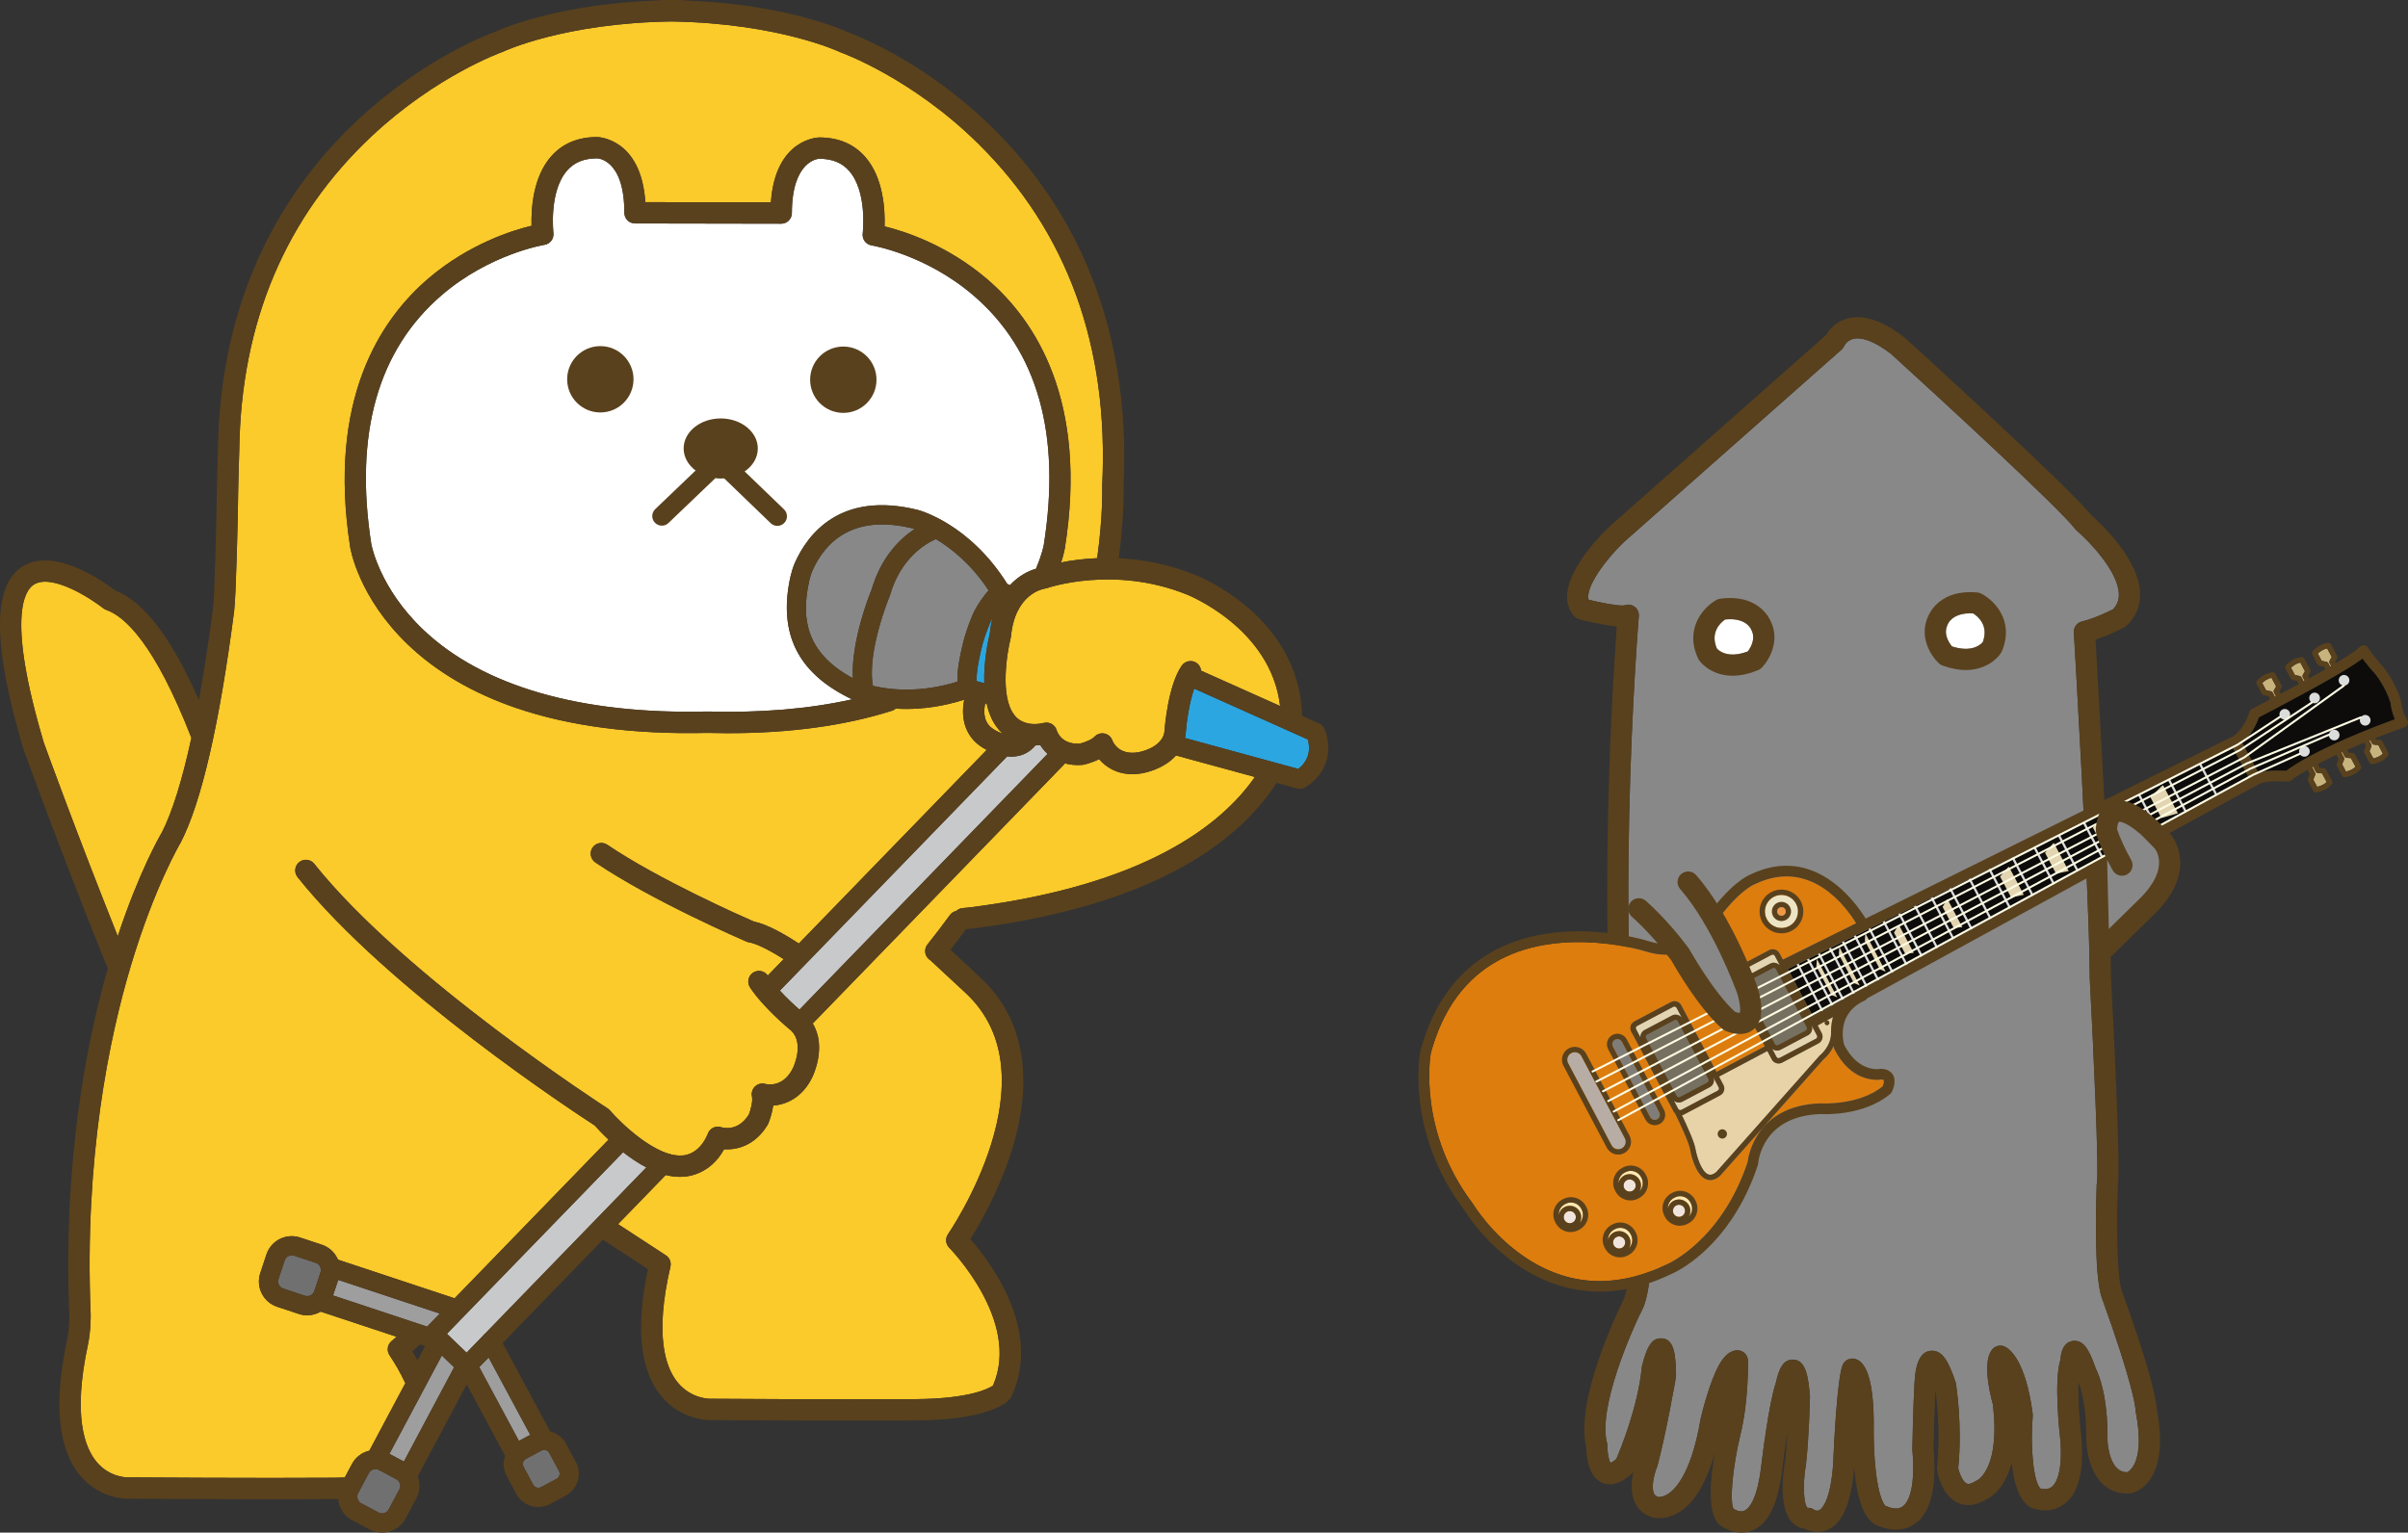 <svg xmlns="http://www.w3.org/2000/svg" id="_&#x30EC;&#x30A4;&#x30E4;&#x30FC;_3" data-name="&#x30EC;&#x30A4;&#x30E4;&#x30FC; 3" viewBox="0 0 346.791 220.777"><rect x="0" y="0" width="346.791" height="220.777" fill="#333333" stroke="none"/><defs><style>      .cls-1 {        fill: #c8b37d;      }      .cls-2 {        fill: #59411d;      }      .cls-3 {        fill: #fae9b6;      }      .cls-4 {        fill: #e3d5b1;      }      .cls-5 {        fill: #767060;      }      .cls-6 {        fill: #f29843;      }      .cls-7 {        fill: #fff;      }      .cls-8 {        fill: #0d0c0a;      }      .cls-9 {        fill: #ece4c3;      }      .cls-10 {        fill: #dd7d0e;      }      .cls-11 {        fill: #2ca6e0;      }      .cls-12 {        fill: #fffce4;      }      .cls-13 {        fill: #807c78;      }      .cls-14 {        fill: #dbdcdc;      }      .cls-15 {        fill: #e8d3a8;      }      .cls-16 {        fill: #888;      }      .cls-17 {        fill: #fbca2b;      }      .cls-18 {        fill: #c8c9ca;      }      .cls-19 {        fill: #9e9e9f;      }      .cls-20 {        fill: #f0e5de;      }      .cls-21 {        fill: #b7ada4;      }      .cls-22 {        fill: #717071;      }    </style></defs><g><path class="cls-16" d="M307.558,203.082c-.015.137.001.184.029.332,1.339,6.97-.779,8.441-1.22,8.666h-.002c-2.588.064-2.833-4.193-2.848-4.527.085-6.513-1.313-9.681-1.701-10.432-.907-2.603-1.678-4.005-3.09-3.97-.687.017-1.838.403-1.997,2.748-.957,3.09-.119,10.604.002,11.639.31,4.289-.51,5.886-1.028,6.457-.312.344-.679.51-1.155.522-.29.007-.546-.047-.695-.087-.973-.958-1.488-5.718-1.107-10.476.008-.107.005-.215-.009-.322-1.013-7.677-3.322-9.322-4.006-9.643-.652-.306-1.429-.115-1.864.458-1.275,1.679-.474,5.608.144,7.878,1.051,8.806-1.932,10.737-2.229,10.905-.11.035-.135.059-.245.129-.517.327-.85.401-1.038.406-.761.019-1.31-1.515-1.482-2.273.616-6.193-.29-11.925-.33-12.168-.013-.083-.034-.165-.061-.245-.972-2.878-1.844-4.537-3.427-4.498-1.524.037-2.336,1.582-2.482,4.704-.188,3.199-.302,9.154-.307,9.406-.001.053.001.106.005.159.455,5.297-.489,7.218-1.092,7.892-.335.374-.727.555-1.231.568-.6.015-1.115-.217-1.116-.217h0c-.13-.064-.267-.108-.409-.133-.13-.104-1.032-.982-1.488-5.664-.275-2.824-.229-5.511-.229-5.553.054-6.069-.828-9.424-2.623-9.972-.758-.232-1.568.157-1.863.893-.787,1.969-1.244,11.468-1.366,14.38-.393,5.168-1.641,6.563-2.247,6.578-.225.005-.453-.108-.494-.133-.279-.219-.568-.291-.923-.283-.007 0-.014 0-.018 0-.002,0-.004 0-.005 0-.52-.426-.74-3.25-.233-6.173.005-.028.009-.056.012-.084.445-3.776.569-9.523.574-9.765.001-.059-.001-.119-.007-.178-.234-2.437-.5-5.199-2.509-5.149-1.191.029-1.908,1.026-2.388,3.326-1.021,2.901-2.034,11.33-2.147,12.289-.465,3.826-1.539,6.223-2.804,6.254-.451.011-.917-.226-1.139-.368-.591-1.012-.161-5.869.94-10.519,1.252-4.977,1.129-10.605,1.124-10.841-.011-.442-.213-.858-.554-1.139-.341-.282-.788-.401-1.224-.328-1.466.246-2.563,1.825-3.786,5.449-.73,2.164-1.218,4.253-1.238,4.341-.007.031-.013.062-.019.093-1.373,8.22-4.071,11.192-5.963,11.239-.067.002-.116-.002-.144-.004-.376-.12-.512-.31-.596-.482-.472-.973.084-2.991.426-3.814.027-.064.05-.13.068-.197,1.226-4.578,2.596-12.406,2.654-12.737.017-.099.025-.2.022-.3-.065-2.645-.132-5.38-2.224-5.328-1.031.025-1.881.713-2.677,3.985-.017.071-.029.143-.036.216-.534,5.615-3.071,11.796-3.67,13.195-.428.362-.701.5-.839.552-.244-.389-.455-1.513-.444-2.445.002-.14-.015-.28-.051-.416-1.322-4.969,3.341-15.828,5.248-19.593.033-.066.062-.134.085-.204,2.079-6.186.495-18.075.427-18.578-.002-.015-.004-.03-.007-.045-5.225-31.329-1.215-80.212-1.174-80.703.047-.557-.214-1.094-.681-1.401-.426-.281-.961-.329-1.427-.134-.03.003-.079.008-.154.009-1.139.028-3.581-.496-4.957-.828-.55-1.767,2.469-5.841,5.108-8.347l31.317-27.699c.173-.153.298-.317.387-.531.05-.107.525-1.049,1.818-1.081.88-.022,2.441.347,4.892,2.218,6.686,6.077,24.345,22.326,26.532,25.234.067.089.145.172.23.244,1.66,1.417,5.986,5.824,6.07,9.149.022.864-.248,1.564-.847,2.189-.622.315-2.653,1.305-4.48,1.758-.714.177-1.2.838-1.156,1.571.023.381,2.266,38.187,2.288,49.75,0,.026.001.053.002.078.561,10.493,1.337,27.77,1.035,29.444-.02.09-.032.182-.036.274-.052,1.315-.469,12.946.741,16.302,4.507,12.492,4.831,15.746,4.854,16.126Z"></path><path class="cls-16" d="M304.263,125.371c.409.737,1.337,1.002,2.074.594.737-.409,1.002-1.338.594-2.074-.949-1.71-1.634-3.203-2.039-4.443.019-.415.143-.958.273-1.069.008-.002.805-.169,3.085,1.765.153.147.947.909,2.053,2.072.025.026,2.352,2.678-1.997,7.086l-4.45,4.364c-.098-2.939-.235-6.297-.394-9.808.246.488.513.993.802,1.513Z"></path><g><path class="cls-7" d="M285.555,92.488c-.18.22-.881.943-2.329.978-.633.015-1.339-.1-2.1-.343-.414-.491-1.286-1.752-.666-3.072.033-.071.041-.081.061-.147.094-.223.737-1.495,3.071-1.552.183-.004.375-.001.571.009.708.446,2.28,1.747,1.392,4.127Z"></path><path class="cls-7" d="M251.71,93.845c-.748.28-1.446.43-2.078.445h-0c-1.445.035-2.186-.657-2.375-.865-1.005-2.339.512-3.716,1.188-4.188.196-.02.388-.033.572-.037,2.334-.057,3.038,1.182,3.143,1.4.023.066.031.075.068.144.681,1.282-.128,2.589-.517,3.101Z"></path></g><g><path class="cls-2" d="M285.304,85.501c-.17-.085-.354-.138-.543-.156-.427-.04-.845-.055-1.245-.045-4.217.103-5.583,2.869-5.839,3.495-1.334,2.9.337,5.606,1.541,6.752.153.146.335.258.534.33,1.249.451,2.443.666,3.548.639,2.724-.067,4.372-1.614,4.915-2.518.041-.067.076-.137.105-.21,1.817-4.445-1.18-7.365-3.018-8.288ZM285.555,92.488c-.18.22-.881.943-2.329.978-.633.015-1.339-.1-2.1-.343-.414-.491-1.286-1.752-.666-3.072.033-.071.041-.081.061-.147.094-.223.737-1.495,3.071-1.552.183-.004.375-.001.571.009.708.446,2.28,1.747,1.392,4.127Z"></path><path class="cls-2" d="M248.94,86.149c-.399.01-.817.046-1.241.106-.188.027-.369.089-.535.182-1.79,1.012-4.64,4.075-2.607,8.426.033.071.072.14.115.205.588.876,2.309,2.34,5.034,2.273h0c1.105-.027,2.287-.3,3.513-.812.195-.082.371-.203.517-.356,1.145-1.204,2.681-3.989,1.207-6.819-.286-.612-1.786-3.308-6.003-3.204ZM251.71,93.845c-.748.28-1.446.43-2.078.445h-0c-1.445.035-2.186-.657-2.375-.865-1.005-2.339.512-3.716,1.188-4.188.196-.02.388-.033.572-.037,2.334-.057,3.038,1.182,3.143,1.4.023.066.031.075.068.144.681,1.282-.128,2.589-.517,3.101Z"></path><path class="cls-2" d="M304.168,137.633l6.291-6.17c6.38-6.466,2.138-11.259,2.074-11.328-1.31-1.379-2.18-2.202-2.217-2.236-.019-.018-.038-.035-.058-.052-.987-.84-3.99-3.399-6.423-2.215-.288.14-.531.317-.742.516-.519-10.437-1.103-20.582-1.304-24.006,2.118-.698,4.045-1.715,4.141-1.766.121-.064.233-.145.333-.239,1.317-1.246,1.989-2.846,1.942-4.629-.131-5.048-5.894-10.305-7.019-11.284-3.246-4.093-25.885-24.679-26.858-25.563-.031-.028-.064-.055-.097-.081-2.558-1.964-4.871-2.935-6.875-2.886-2.374.058-3.787,1.51-4.375,2.574l-31.113,27.519c-.013.011-.025.023-.037.034-1.478,1.397-8.673,8.583-5.209,12.865.205.254.487.435.803.517.38.099,3.322.85,5.422,1.037-.663,9.052-3.385,51.367,1.334,79.696.073.555,1.499,11.638-.265,17.074-.706,1.412-7.123,14.522-5.475,21.449.009.854.152,3.283,1.423,4.542.561.555,1.266.839,2.042.82.993-.025,2.028-.546,3.167-1.593.06-.055.115-.114.165-.178-.293,1.299-.454,3.029.226,4.438.507,1.052,1.399,1.783,2.609,2.123.122.032.458.103.955.091,2.138-.052,5.747-1.458,7.966-9.49-.73,3.974-1.145,8.733.582,10.377.032.03.064.059.098.086.146.117,1.478,1.143,3.213,1.1,3.11-.077,5.047-3.083,5.758-8.942.141-1.199.425-3.395.767-5.603-.083,1.473-.195,3.029-.346,4.319-.265,1.536-.934,6.477.922,8.631.518.601,1.182.96,1.94,1.051.418.21,1.089.458,1.9.438,2.964-.073,4.713-3.176,5.201-9.223.02.213.042.428.066.643.341,3.1,1.102,7.236,3.761,7.838.398.162,1.272.456,2.313.43,1.346-.033,2.532-.58,3.43-1.582,1.669-1.865,2.28-5.171,1.865-10.107.013-.67.111-5.443.263-8.502.183,1.337.761,6.219.231,11.239-.015.137-.01.276.013.413.317,1.891,1.644,5.07,4.603,4.998.803-.02,1.642-.294,2.495-.816.671-.316,2.667-1.543,3.653-5.287.278,2.693.977,5.304,2.552,6.351.078.052.161.097.248.133.157.067.997.399,2.1.372,1.312-.032,2.467-.559,3.341-1.523,1.526-1.683,2.117-4.55,1.808-8.762-.001-.023-.004-.046-.006-.068-.263-2.223-.518-5.682-.422-8.126.417,1.114,1.186,3.815,1.121,8.46-0.0.019-0.0.039 0.0.059.002.073.051,1.812.704,3.555.981,2.619,2.853,4.028,5.27,3.969.118-.003.238-.009.36-.019.064-.005.128-.015.191-.028.583-.124,5.613-1.515,3.616-12.123-.05-.993-.605-4.769-5.032-17.039-.755-2.094-.749-10.312-.566-15.064.404-3.013-.652-23.608-.995-30.044-.002-.87-.016-1.888-.041-3.021.068-.048.135-.098.196-.159ZM304.263,125.371c.409.737,1.337,1.002,2.074.594.737-.409,1.002-1.338.594-2.074-.949-1.71-1.634-3.203-2.039-4.443.019-.415.143-.958.273-1.069.008-.002.805-.169,3.085,1.765.153.147.947.909,2.053,2.072.025.026,2.352,2.678-1.997,7.086l-4.45,4.364c-.098-2.939-.235-6.297-.394-9.808.246.488.513.993.802,1.513ZM307.558,203.082c-.015.137.001.184.029.332,1.339,6.97-.779,8.441-1.22,8.666h-.002c-2.588.064-2.833-4.193-2.848-4.527.085-6.513-1.313-9.681-1.701-10.432-.907-2.603-1.678-4.005-3.09-3.97-.687.017-1.838.403-1.997,2.748-.957,3.09-.119,10.604.002,11.639.31,4.289-.51,5.886-1.028,6.457-.312.344-.679.51-1.155.522-.29.007-.546-.047-.695-.087-.973-.958-1.488-5.718-1.107-10.476.008-.107.005-.215-.009-.322-1.013-7.677-3.322-9.322-4.006-9.643-.652-.306-1.429-.115-1.864.458-1.275,1.679-.474,5.608.144,7.878,1.051,8.806-1.932,10.737-2.229,10.905-.11.035-.135.059-.245.129-.517.327-.85.401-1.038.406-.761.019-1.31-1.515-1.482-2.273.616-6.193-.29-11.925-.33-12.168-.013-.083-.034-.165-.061-.245-.972-2.878-1.844-4.537-3.427-4.498-1.524.037-2.336,1.582-2.482,4.704-.188,3.199-.302,9.154-.307,9.406-.001.053.001.106.005.159.455,5.297-.489,7.218-1.092,7.892-.335.374-.727.555-1.231.568-.6.015-1.115-.217-1.116-.217h0c-.13-.064-.267-.108-.409-.133-.13-.104-1.032-.982-1.488-5.664-.275-2.824-.229-5.511-.229-5.553.054-6.069-.828-9.424-2.623-9.972-.758-.232-1.568.157-1.863.893-.787,1.969-1.244,11.468-1.366,14.38-.393,5.168-1.641,6.563-2.247,6.578-.225.005-.453-.108-.494-.133-.279-.219-.568-.291-.923-.283-.007 0-.014 0-.018 0-.002,0-.004 0-.005 0-.52-.426-.74-3.25-.233-6.173.005-.028.009-.056.012-.084.445-3.776.569-9.523.574-9.765.001-.059-.001-.119-.007-.178-.234-2.437-.5-5.199-2.509-5.149-1.191.029-1.908,1.026-2.388,3.326-1.021,2.901-2.034,11.33-2.147,12.289-.465,3.826-1.539,6.223-2.804,6.254-.451.011-.917-.226-1.139-.368-.591-1.012-.161-5.869.94-10.519,1.252-4.977,1.129-10.605,1.124-10.841-.011-.442-.213-.858-.554-1.139-.341-.282-.788-.401-1.224-.328-1.466.246-2.563,1.825-3.786,5.449-.73,2.164-1.218,4.253-1.238,4.341-.007.031-.013.062-.019.093-1.373,8.22-4.071,11.192-5.963,11.239-.067.002-.116-.002-.144-.004-.376-.12-.512-.31-.596-.482-.472-.973.084-2.991.426-3.814.027-.064.05-.13.068-.197,1.226-4.578,2.596-12.406,2.654-12.737.017-.099.025-.2.022-.3-.065-2.645-.132-5.38-2.224-5.328-1.031.025-1.881.713-2.677,3.985-.017.071-.029.143-.036.216-.534,5.615-3.071,11.796-3.67,13.195-.428.362-.701.5-.839.552-.244-.389-.455-1.513-.444-2.445.002-.14-.015-.28-.051-.416-1.322-4.969,3.341-15.828,5.248-19.593.033-.066.062-.134.085-.204,2.079-6.186.495-18.075.427-18.578-.002-.015-.004-.03-.007-.045-5.225-31.329-1.215-80.212-1.174-80.703.047-.557-.214-1.094-.681-1.401-.426-.281-.961-.329-1.427-.134-.03.003-.079.008-.154.009-1.139.028-3.581-.496-4.957-.828-.55-1.767,2.469-5.841,5.108-8.347l31.317-27.699c.173-.153.298-.317.387-.531.05-.107.525-1.049,1.818-1.081.88-.022,2.441.347,4.892,2.218,6.686,6.077,24.345,22.326,26.532,25.234.067.089.145.172.23.244,1.66,1.417,5.986,5.824,6.07,9.149.022.864-.248,1.564-.847,2.189-.622.315-2.653,1.305-4.48,1.758-.714.177-1.2.838-1.156,1.571.023.381,2.266,38.187,2.288,49.75,0,.026.001.053.002.078.561,10.493,1.337,27.77,1.035,29.444-.02.09-.032.182-.036.274-.052,1.315-.469,12.946.741,16.302,4.507,12.492,4.831,15.746,4.854,16.126Z"></path></g><g><path class="cls-8" d="M344.283,101.239c.032.319.165,1.344.632,2.378-2.069.749-7.488,2.789-11.849,5.095-1.541.815-2.828,1.598-3.83,2.331-.764-.044-2.714-.107-3.993.281l-1.666-3.091-.668-1.24c.665-.557,1.709-1.683,2.409-3.661.443-.23,1.388-.721,2.591-1.358,6.511-3.443,10.646-5.828,12.333-7.111.414.561,1.057,1.385,1.832,2.213.137.169,1.475,1.858,2.209,4.162Z"></path><polygon class="cls-8" points="261.057 146.363 257.476 139.593 321.593 107.782 323.869 112.006 261.057 146.363"></polygon><g><polyline class="cls-4" points="311.528 113.126 313.658 117.153 311.274 117.835 309.682 114.825 311.378 113.205"></polyline><polyline class="cls-4" points="303.25 117.504 305.378 121.531 302.994 122.214 301.402 119.203 303.099 117.584"></polyline><polyline class="cls-4" points="295.798 121.444 297.926 125.471 296.107 125.856 294.515 122.845 295.687 121.503"></polyline><polyline class="cls-4" points="289.324 124.868 291.454 128.895 289.634 129.279 288.041 126.268 289.213 124.926"></polyline><polyline class="cls-4" points="280.48 129.544 282.609 133.571 281.355 133.657 279.762 130.646 280.409 129.582"></polyline><polyline class="cls-4" points="273.48 133.246 275.609 137.273 274.354 137.358 272.762 134.348 273.408 133.284"></polyline><polyline class="cls-4" points="268.669 134.489 271.575 139.983 270.741 139.636 268.569 135.528 268.634 134.508"></polyline><polyline class="cls-4" points="264.926 136.469 267.832 141.963 266.998 141.615 264.825 137.507 264.89 136.488"></polyline><polyline class="cls-4" points="261.69 138.18 264.595 143.674 263.761 143.327 261.589 139.219 261.654 138.199"></polyline></g><g><path class="cls-14" d="M338.259,97.64c.198.375.054.84-.32,1.038-.375.198-.84.055-1.038-.32-.198-.375-.054-.84.32-1.038.375-.198.84-.055,1.038.32Z"></path><path class="cls-14" d="M334.019,100.19c.197.375.054.84-.32,1.038-.375.198-.84.055-1.038-.32-.197-.375-.054-.84.32-1.038.375-.198.84-.055,1.038.32Z"></path><path class="cls-14" d="M336.841,105.527c.199.375.055.84-.32,1.038-.375.199-.84.055-1.038-.32-.198-.375-.054-.84.32-1.038.375-.198.84-.055,1.038.32Z"></path><path class="cls-14" d="M329.728,102.543c.199.375.055.84-.32,1.038-.375.198-.84.055-1.038-.32-.198-.375-.056-.84.32-1.038.375-.199.84-.055,1.038.32Z"></path><path class="cls-14" d="M332.551,107.88c.198.375.055.84-.32,1.038-.374.198-.84.055-1.038-.32-.199-.375-.055-.84.32-1.038.375-.198.84-.055,1.038.32Z"></path><path class="cls-14" d="M341.305,103.401c.199.375.055.84-.32,1.038-.375.198-.84.055-1.038-.32-.199-.375-.055-.84.32-1.038.375-.199.841-.055,1.038.32Z"></path></g><path class="cls-10" d="M270.961,155.499c.208.021.311.073.33.106.074.132-.005.55-.161.899-3.446,2.777-8.798,2.449-8.852,2.445-.025-.001-.051-.002-.076-.002-9.213.274-10.398,7.482-10.518,8.473-3.796,11.343-11.5,14.651-11.575,14.683-.015.006-.03.013-.045.019-7.313,3.56-14.216,3.202-20.516-1.062-4.758-3.22-7.38-7.577-7.407-7.62-.014-.025-.03-.048-.048-.071-7.828-10.351-6.141-21.047-6.042-21.621,1.688-6.27,4.961-10.771,9.729-13.379.076-.042.152-.083.229-.123,9.191-4.86,20.882-1.231,21.003-1.192,6.541,2.057,9.559-3.262,9.92-3.954,3.426-4.836,5.727-5.707,5.741-5.713.031-.01.061-.022.09-.036,8.027-3.853,13.208,3.436,14.551,5.65l-10.555,5.237-.478-.905c-.285-.54-.957-.747-1.497-.461l-5.231,2.766c-.539.285-.746.957-.461,1.496l5.075,9.597-6.962,3.682-5.075-9.597c-.286-.54-.956-.747-1.497-.461l-5.23,2.766c-.54.286-.747.957-.461,1.497l6.07,11.478c.059.111.137.204.223.286.601,1.206,2.082,4.345,2.202,5.358.068.364.704,3.572,2.333,4.164.449.163.916.119,1.39-.133.169-.09.339-.205.51-.346l.023-.018,14.906-16.791c.173-.139.961-.82,1.457-1.916.029.114.058.224.09.327.012.041.028.081.047.118,2.397,4.746,6.04,4.465,6.768,4.356Z"></path><path class="cls-15" d="M263.276,147.647c.166-.088.229-.294.142-.46-.071-.135-.219-.197-.361-.171l.932-.51c-.318,1.087-.293,2.149-.29,2.22.063,1.996-1.58,3.292-1.596,3.304l-.029.023-14.914,16.798c-.424.344-.793.452-1.128.331-1.035-.376-1.68-2.714-1.837-3.559-.123-1.031-1.364-3.704-1.973-4.969.097-.021.194-.05.286-.099l5.231-2.766c.54-.285.746-.957.461-1.496l-.636-1.204,6.962-3.682.636,1.204c.285.54.957.747,1.496.462l5.231-2.766c.54-.285.748-.956.461-1.496l-.577-1.092,1.093-.598c-.093.103-.119.256-.05.385.088.166.294.23.46.141Z"></path><g><path class="cls-1" d="M335.057,95.344l-.698-.154-.552-1.043c.254-.238.755-.639,1.344-.738l.656,1.242-.296.511c-.067.115-.069.256-.007.373l.212.399c-.049.029-.099.057-.149.086l-.254-.482c-.053-.1-.147-.171-.257-.195Z"></path><path class="cls-1" d="M331.197,97.385l-.699-.154-.552-1.043c.254-.238.755-.639,1.344-.738l.657,1.243-.297.511c-.067.115-.069.256-.006.372l.268.503c-.05.028-.101.056-.151.083l-.309-.583c-.052-.099-.146-.171-.256-.195Z"></path><path class="cls-1" d="M325.795,98.385c.253-.238.754-.639,1.344-.738l.656,1.242-.297.511c-.067.115-.069.256-.007.372l.286.537c-.05.027-.102.054-.152.081l-.325-.615c-.052-.099-.147-.171-.256-.195l-.699-.154-.551-1.043Z"></path><path class="cls-1" d="M341.919,107.28l.589.043.656,1.242c-.411.431-1.025.62-1.365.696l-.552-1.043.267-.664c.041-.105.035-.223-.017-.322l-.292-.55c.054-.022.108-.043.161-.065l.241.459c.061.117.179.195.312.204Z"></path><path class="cls-1" d="M337.979,109.171l.59.042.656,1.242c-.412.431-1.026.62-1.365.695l-.552-1.043.267-.664c.041-.104.035-.222-.017-.322l-.378-.715c.052-.024.105-.048.157-.072l.331.631c.062.117.179.195.312.204Z"></path><path class="cls-1" d="M335.072,112.651c-.412.431-1.026.62-1.366.696l-.552-1.043.267-.664c.041-.104.036-.222-.017-.322l-.43-.813c.051-.028.1-.056.152-.084l.389.741c.062.117.179.195.312.204l.589.043.657,1.242Z"></path></g><g><path class="cls-4" d="M240.792,146.293l-3.951,2.089c-.407.215-.624.65-.584,1.082l-.638-1.206c-.088-.166-.024-.373.142-.461l5.23-2.766c.167-.088.373-.024.461.142l.836,1.58c-.286-.54-.957-.747-1.497-.461Z"></path><path class="cls-4" d="M256.258,138.929c-.002.033-.003.066-0.0.099-.334-.349-.868-.454-1.315-.217l-3.951,2.089c-.407.215-.625.65-.584,1.082l-.638-1.206c-.088-.166-.025-.373.142-.461l5.23-2.767c.167-.087.374-.024.461.142l.655,1.238Z"></path><path class="cls-4" d="M255.222,151.085c.335.277.817.341,1.223.126l3.951-2.09c.505-.268.713-.873.504-1.392.006.004.013.009.019.013l.754,1.427c.088.166.024.373-.142.461l-5.231,2.766c-.166.088-.372.024-.461-.142l-.618-1.168Z"></path><path class="cls-4" d="M241.071,158.568c.335.276.817.342,1.223.126l3.951-2.089c.54-.285.747-.957.462-1.497l.816,1.543c.088.166.024.373-.142.461l-5.231,2.766c-.166.088-.373.024-.461-.142l-.618-1.168Z"></path></g><g><rect class="cls-5" x="253.118" y="139.944" width="5.151" height="10.133" rx=".341" ry=".341" transform="translate(-38.13 136.366) rotate(-27.873)"></rect><rect class="cls-5" x="238.968" y="147.428" width="5.151" height="10.132" rx=".341" ry=".341" transform="translate(-43.268 130.589) rotate(-27.867)"></rect></g><g><path class="cls-3" d="M236.392,169.665c.346.655.209,1.44-.285,1.942.276-.474.311-1.074.036-1.593-.422-.799-1.416-1.105-2.215-.683-.443.234-.734.644-.834,1.099-.014-.61.307-1.206.882-1.51l.113-.06c.81-.428,1.816-.117,2.244.692l.06.113Z"></path><path class="cls-3" d="M243.498,173.312c.347.655.208,1.44-.285,1.942.276-.474.311-1.074.036-1.593-.423-.799-1.416-1.105-2.215-.683-.443.235-.735.645-.834,1.1-.015-.61.307-1.206.882-1.51l.112-.06c.81-.428,1.816-.117,2.245.692l.06.113Z"></path><path class="cls-3" d="M227.774,174.223c.347.655.209,1.44-.285,1.942.276-.473.311-1.074.037-1.593-.423-.799-1.417-1.105-2.216-.683-.443.234-.734.645-.833,1.1-.014-.61.307-1.207.882-1.511l.113-.06c.809-.428,1.816-.118,2.245.692l.059.113Z"></path><path class="cls-3" d="M234.88,177.87c.347.655.209,1.44-.285,1.941.276-.474.311-1.074.036-1.593-.423-.799-1.416-1.105-2.215-.682-.443.234-.734.645-.834,1.1-.014-.61.306-1.207.882-1.51l.112-.06c.81-.428,1.817-.118,2.244.692l.06.113Z"></path></g><g><path class="cls-20" d="M226.484,176.109c-.426.225-.955.062-1.179-.364-.225-.426-.062-.955.363-1.18.426-.226.955-.062,1.18.363.224.426.061.955-.364,1.18Z"></path><path class="cls-20" d="M235.103,171.552c-.426.225-.956.062-1.18-.363-.225-.426-.062-.954.364-1.18.425-.225.954-.062,1.179.363.225.426.062.955-.363,1.18Z"></path><path class="cls-20" d="M242.208,175.199c-.425.225-.954.062-1.18-.364-.224-.425-.061-.954.364-1.179.425-.225.954-.062,1.179.364.224.425.062.954-.364,1.179Z"></path><path class="cls-20" d="M233.59,179.756c-.426.225-.954.062-1.18-.363-.224-.426-.061-.955.364-1.179.426-.225.954-.062,1.179.363.225.426.062.955-.363,1.18Z"></path></g><path class="cls-21" d="M225.838,153.166c-.281-.529-.077-1.187.452-1.467.529-.28,1.187-.077,1.467.452l6.249,11.817c.28.529.077,1.187-.452,1.467-.53.28-1.188.077-1.468-.452l-6.248-11.817Z"></path><path class="cls-13" d="M238.968,160.237c.192.363.053.815-.31,1.007-.364.192-.815.053-1.007-.311l-5.373-10.161c-.192-.364-.053-.815.31-1.007s.816-.052,1.007.311l5.373,10.162Z"></path><path class="cls-9" d="M255.444,129.193c1.163-.615,2.608-.169,3.222.993.615,1.162.169,2.607-.993,3.222-1.162.615-2.607.169-3.222-.993-.615-1.162-.169-2.607.993-3.222Z"></path><path class="cls-6" d="M256.27,130.755c.301-.159.675-.044.835.257.159.301.044.675-.258.834-.301.159-.675.044-.834-.257-.159-.301-.044-.675.257-.834Z"></path><g><path class="cls-14" d="M319.575,115.391c-.06,0-.116-.032-.144-.088l-3.059-5.783c-.042-.08-.014-.179.067-.221.081-.044.182-.011.221.068l3.059,5.783c.042.08.014.179-.067.221-.025.013-.053.019-.077.019Z"></path><path class="cls-14" d="M315.135,117.74c-.06,0-.116-.032-.144-.088l-3.059-5.784c-.042-.08-.014-.179.067-.221.081-.046.182-.011.221.068l3.059,5.784c.042.08.014.179-.067.221-.025.013-.053.019-.077.019Z"></path><path class="cls-14" d="M310.881,119.989c-.06,0-.116-.032-.144-.088l-3.059-5.784c-.042-.08-.014-.179.067-.221.084-.045.182-.011.221.068l3.059,5.784c.042.08.014.179-.067.221-.025.013-.053.019-.077.019Z"></path><path class="cls-14" d="M306.893,122.099c-.06,0-.116-.032-.144-.088l-3.059-5.784c-.042-.08-.014-.179.067-.221.081-.046.182-.011.221.068l3.059,5.784c.042.08.014.179-.067.221-.025.013-.053.019-.077.019Z"></path><path class="cls-14" d="M303.139,124.381c-.06,0-.116-.032-.144-.088l-3.406-6.445c-.042-.08-.014-.179.067-.221.084-.045.182-.011.221.068l3.406,6.445c.042.08.014.179-.067.221-.025.013-.053.019-.077.019Z"></path><path class="cls-14" d="M299.59,126.323c-.06,0-.116-.032-.144-.088l-3.483-6.588c-.042-.08-.014-.179.067-.221.084-.045.182-.011.221.068l3.483,6.588c.042.08.014.179-.067.221-.025.013-.053.019-.077.019Z"></path><path class="cls-14" d="M296.131,128.154c-.06,0-.116-.032-.144-.088l-3.532-6.678c-.042-.08-.014-.179.067-.221.084-.046.182-.011.221.068l3.532,6.678c.042.08.014.179-.067.221-.025.013-.053.019-.077.019Z"></path><path class="cls-14" d="M293.114,129.866c-.06,0-.116-.032-.144-.088l-3.623-6.848c-.042-.08-.014-.179.067-.221.084-.045.179-.011.221.068l3.623,6.848c.042.08.014.179-.067.221-.025.013-.053.019-.077.019Z"></path><path class="cls-14" d="M289.812,131.611c-.06,0-.116-.032-.144-.088l-3.666-6.935c-.042-.08-.014-.179.067-.221.081-.045.182-.011.221.068l3.666,6.935c.042.08.014.179-.067.221-.025.013-.053.019-.077.019Z"></path><path class="cls-14" d="M286.995,133.102c-.06,0-.116-.032-.144-.088l-3.669-6.934c-.042-.08-.014-.179.067-.221.084-.046.179-.011.221.068l3.669,6.934c.042.08.014.179-.067.221-.025.013-.053.019-.077.019Z"></path><path class="cls-14" d="M284.311,134.681c-.06,0-.116-.032-.144-.088l-3.809-7.203c-.042-.08-.014-.179.067-.221.088-.044.179-.011.221.068l3.809,7.203c.042.08.014.179-.067.221-.025.013-.053.019-.077.019Z"></path><path class="cls-14" d="M281.696,136.111c-.06,0-.116-.032-.144-.088l-3.865-7.308c-.042-.08-.014-.179.067-.221.084-.044.182-.011.221.068l3.865,7.308c.042.08.014.179-.067.221-.025.013-.053.019-.077.019Z"></path><path class="cls-14" d="M279.341,137.398c-.06,0-.116-.032-.144-.088l-3.914-7.404c-.042-.08-.014-.179.067-.221.084-.046.182-.011.221.068l3.914,7.404c.042.08.014.179-.067.221-.025.013-.053.019-.077.019Z"></path><path class="cls-14" d="M277.106,138.539c-.06,0-.116-.032-.144-.088l-3.928-7.428c-.042-.08-.014-.179.067-.221.081-.046.182-.011.221.068l3.928,7.428c.042.08.014.179-.067.221-.025.013-.053.019-.077.019Z"></path><path class="cls-14" d="M274.884,139.713c-.06,0-.116-.032-.144-.088l-3.956-7.485c-.042-.08-.014-.179.067-.221.084-.045.179-.011.221.068l3.956,7.485c.042.08.014.179-.067.221-.025.013-.053.019-.077.019Z"></path><path class="cls-14" d="M272.872,140.821c-.06,0-.116-.032-.144-.088l-4.005-7.571c-.042-.08-.014-.179.067-.221.084-.046.182-.011.221.068l4.005,7.571c.042.08.014.179-.067.221-.025.013-.053.019-.077.019Z"></path><path class="cls-14" d="M270.864,142.035c-.06,0-.116-.032-.144-.088l-4.097-7.745c-.042-.08-.014-.179.067-.221.081-.044.182-.011.221.068l4.097,7.745c.042.08.014.179-.067.221-.025.013-.053.019-.077.019Z"></path><path class="cls-14" d="M269.172,142.93c-.06,0-.116-.032-.144-.088l-4.118-7.788c-.042-.08-.014-.179.067-.221.084-.046.182-.011.221.068l4.118,7.788c.042.08.014.179-.067.221-.025.013-.053.019-.077.019Z"></path><path class="cls-14" d="M267.353,143.956c-.06,0-.116-.032-.144-.088l-4.17-7.887c-.042-.08-.014-.179.067-.221.084-.045.182-.011.221.068l4.17,7.887c.042.08.014.179-.067.221-.025.013-.053.019-.077.019Z"></path><path class="cls-14" d="M265.748,144.741c-.06,0-.116-.032-.144-.088l-4.167-7.877c-.042-.08-.014-.179.067-.221.084-.044.182-.011.221.068l4.167,7.877c.042.08.014.179-.067.221-.025.013-.053.019-.077.019Z"></path><path class="cls-14" d="M264.231,145.608c-.06,0-.116-.032-.144-.088l-4.254-8.043c-.042-.08-.014-.179.067-.221.084-.044.182-.011.221.068l4.254,8.043c.042.08.014.179-.067.221-.025.013-.053.019-.077.019Z"></path><path class="cls-14" d="M262.734,146.334c-.06,0-.116-.032-.144-.088l-4.205-7.955c-.042-.08-.014-.179.067-.221.084-.045.182-.011.221.068l4.205,7.955c.042.08.014.179-.067.221-.025.013-.053.019-.077.019Z"></path></g><g><path class="cls-2" d="M343.238,96.079c-.009-.011-.018-.021-.028-.032-1.264-1.35-2.186-2.729-2.195-2.743-.135-.202-.356-.329-.599-.341-.243-.012-.477.091-.631.278-.145.176-.768.734-3.407,2.304l-.097-.181.297-.51c.066-.114.069-.255.007-.371l-.876-1.656c-.068-.129-.202-.207-.347-.204-1.3.029-2.275,1.161-2.316,1.21-.102.119-.119.288-.046.427l.765,1.447c.052.1.146.171.256.195l.699.154.185.35c-.677.388-1.446.822-2.321,1.306l-.163-.305.296-.51c.065-.114.069-.255.007-.372l-.876-1.656c-.067-.129-.202-.207-.347-.204-1.3.029-2.275,1.162-2.316,1.21-.101.119-.119.289-.046.427l.765,1.447c.054.099.147.171.257.195l.698.154.231.435c-.803.437-1.679.909-2.635,1.419l-.186-.349.296-.511c.067-.114.069-.255.007-.371l-.876-1.656c-.067-.128-.202-.207-.347-.204-1.3.029-2.275,1.161-2.316,1.21-.102.12-.12.289-.047.427l.765,1.447c.053.1.147.171.256.195l.699.154.242.457c-1.541.813-2.598,1.358-2.609,1.364-.178.089-.316.254-.378.447-.843,2.622-2.322,3.483-2.401,3.526l-52.876,26.235c-1.423-2.321-7.383-10.744-16.553-6.367-.427.166-2.955,1.313-6.483,6.306-.024.036-.048.076-.067.115-.098.205-2.451,4.996-8.107,3.218-.506-.162-12.412-3.867-22.177,1.296-.081.043-.164.087-.244.132-5.162,2.82-8.692,7.651-10.491,14.363-.005.018-.009.036-.013.055-.09.473-2.109,11.682,6.296,22.824.293.482,2.96,4.748,7.796,8.037,4.671,3.177,12.291,5.965,22.072,1.213.087-.037.329-.142.691-.334,2.124-1.123,8.382-5.181,11.759-15.35.02-.061.033-.125.037-.189.019-.282.573-6.889,9.009-7.159.582.035,6.229.281,10.026-2.902.074-.062.136-.138.182-.223.132-.244.762-1.513.209-2.499-.212-.378-.673-.84-1.663-.893-.062-.004-.132.003-.194.014-.127.025-3.114.558-5.178-3.463-.155-.55-1.112-4.544,2.949-6.375.15-.068.267-.178.344-.311l56.387-30.842c.014-.008.026-.019.041-.028.011-.007.023-.011.034-.019.022-.015.045-.029.07-.042.742-.393,2.841-.396,3.99-.306.186.015.372-.04.523-.153.647-.49,1.446-1.011,2.377-1.553l.336.635-.267.664c-.041.105-.035.222.018.322l.765,1.447c.073.139.223.218.379.202.041-.004.692-.078,1.348-.425.346-.183.694-.443.955-.807.085-.118.095-.274.027-.402l-.876-1.656c-.062-.117-.18-.194-.311-.203l-.589-.042-.294-.56c.863-.456,1.77-.902,2.683-1.328l.314.594-.265.664c-.043.104-.036.222.016.322l.765,1.447c.074.139.224.218.38.202.04-.004.691-.078,1.348-.425.345-.183.694-.442.955-.807.085-.118.095-.274.027-.402l-.875-1.656c-.062-.117-.18-.194-.312-.203l-.589-.042-.21-.399c.84-.372,1.668-.724,2.457-1.049l.243.46-.266.664c-.042.104-.036.222.016.322l.765,1.447c.073.138.223.219.379.202.041-.004.692-.078,1.348-.425.346-.183.694-.442.955-.807.085-.118.095-.273.026-.402l-.875-1.656c-.062-.117-.18-.194-.312-.203l-.588-.042-.106-.2c2.407-.953,4.153-1.558,4.188-1.57.038-.013.074-.029.108-.047.002-.001.003-.002.005-.002.374-.198.516-.661.319-1.036-.027-.05-.058-.096-.093-.137-.695-1.074-.805-2.49-.806-2.503-.004-.059-.015-.118-.033-.175-.857-2.763-2.464-4.7-2.532-4.781ZM335.057,95.344l-.698-.154-.552-1.043c.254-.238.755-.639,1.344-.738l.656,1.242-.296.511c-.067.115-.069.256-.007.373l.212.399c-.049.029-.099.057-.149.086l-.254-.482c-.053-.1-.147-.171-.257-.195ZM331.197,97.385l-.699-.154-.552-1.043c.254-.238.755-.639,1.344-.738l.657,1.243-.297.511c-.067.115-.069.256-.006.372l.268.503c-.05.028-.101.056-.151.083l-.309-.583c-.052-.099-.146-.171-.256-.195ZM325.795,98.385c.253-.238.754-.639,1.344-.738l.656,1.242-.297.511c-.067.115-.069.256-.007.372l.286.537c-.05.027-.102.054-.152.081l-.325-.615c-.052-.099-.147-.171-.256-.195l-.699-.154-.551-1.043ZM270.961,155.499c.208.021.311.073.33.106.074.132-.005.55-.161.899-3.446,2.777-8.798,2.449-8.852,2.445-.025-.001-.051-.002-.076-.002-9.213.274-10.398,7.482-10.518,8.473-3.796,11.343-11.5,14.651-11.575,14.683-.015.006-.03.013-.045.019-7.313,3.56-14.216,3.202-20.516-1.062-4.758-3.22-7.38-7.577-7.407-7.62-.014-.025-.03-.048-.048-.071-7.828-10.351-6.141-21.047-6.042-21.621,1.688-6.27,4.961-10.771,9.729-13.379.076-.042.152-.083.229-.123,9.191-4.86,20.882-1.231,21.003-1.192,6.541,2.057,9.559-3.262,9.92-3.954,3.426-4.836,5.727-5.707,5.741-5.713.031-.01.061-.022.09-.036,8.027-3.853,13.208,3.436,14.551,5.65l-10.555,5.237-.478-.905c-.285-.54-.957-.747-1.497-.461l-5.231,2.766c-.539.285-.746.957-.461,1.496l5.075,9.597-6.962,3.682-5.075-9.597c-.286-.54-.956-.747-1.497-.461l-5.23,2.766c-.54.286-.747.957-.461,1.497l6.07,11.478c.059.111.137.204.223.286.601,1.206,2.082,4.345,2.202,5.358.068.364.704,3.572,2.333,4.164.449.163.916.119,1.39-.133.169-.09.339-.205.51-.346l.023-.018,14.906-16.791c.173-.139.961-.82,1.457-1.916.029.114.058.224.09.327.012.041.028.081.047.118,2.397,4.746,6.04,4.465,6.768,4.356ZM263.276,147.647c.166-.088.229-.294.142-.46-.071-.135-.219-.197-.361-.171l.932-.51c-.318,1.087-.293,2.149-.29,2.22.063,1.996-1.58,3.292-1.596,3.304l-.029.023-14.914,16.798c-.424.344-.793.452-1.128.331-1.035-.376-1.68-2.714-1.837-3.559-.123-1.031-1.364-3.704-1.973-4.969.097-.021.194-.05.286-.099l5.231-2.766c.54-.285.746-.957.461-1.496l-.636-1.204,6.962-3.682.636,1.204c.285.54.957.747,1.496.462l5.231-2.766c.54-.285.748-.956.461-1.496l-.577-1.092,1.093-.598c-.093.103-.119.256-.05.385.088.166.294.23.46.141ZM241.071,158.568c.335.276.817.342,1.223.126l3.951-2.089c.54-.285.747-.957.462-1.497l.816,1.543c.088.166.024.373-.142.461l-5.231,2.766c-.166.088-.373.024-.461-.142l-.618-1.168ZM241.475,157.875l-4.417-8.354c-.089-.166-.024-.373.142-.461l3.951-2.09c.167-.088.372-.024.461.142l4.417,8.354c.088.167.024.373-.142.461l-3.952,2.089c-.166.088-.372.024-.461-.142ZM240.792,146.293l-3.951,2.089c-.407.215-.624.65-.584,1.082l-.638-1.206c-.088-.166-.024-.373.142-.461l5.23-2.766c.167-.088.373-.024.461.142l.836,1.58c-.286-.54-.957-.747-1.497-.461ZM255.222,151.085c.335.277.817.341,1.223.126l3.951-2.09c.505-.268.713-.873.504-1.392.006.004.013.009.019.013l.754,1.427c.088.166.024.373-.142.461l-5.231,2.766c-.166.088-.372.024-.461-.142l-.618-1.168ZM255.626,150.392l-4.419-8.355c-.088-.166-.024-.372.142-.461l3.951-2.09c.167-.088.374-.024.461.142l4.417,8.354c.088.166.024.373-.142.461l-3.951,2.09c-.166.088-.373.024-.461-.142ZM256.258,138.929c-.002.033-.003.066-0.0.099-.334-.349-.868-.454-1.315-.217l-3.951,2.089c-.407.215-.625.65-.584,1.082l-.638-1.206c-.088-.166-.025-.373.142-.461l5.23-2.767c.167-.087.374-.024.461.142l.655,1.238ZM261.057,146.363l-3.58-6.77,64.116-31.811,2.276,4.224-62.813,34.357ZM335.072,112.651c-.412.431-1.026.62-1.366.696l-.552-1.043.267-.664c.041-.104.036-.222-.017-.322l-.43-.813c.051-.028.1-.056.152-.084l.389.741c.062.117.179.195.312.204l.589.043.657,1.242ZM337.979,109.171l.59.042.656,1.242c-.412.431-1.026.62-1.365.695l-.552-1.043.267-.664c.041-.104.035-.222-.017-.322l-.378-.715c.052-.024.105-.048.157-.072l.331.631c.062.117.179.195.312.204ZM341.919,107.28l.589.043.656,1.242c-.411.431-1.025.62-1.365.696l-.552-1.043.267-.664c.041-.105.035-.223-.017-.322l-.292-.55c.054-.022.108-.043.161-.065l.241.459c.061.117.179.195.312.204ZM344.283,101.239c.032.319.165,1.344.632,2.378-2.069.749-7.488,2.789-11.849,5.095-1.541.815-2.828,1.598-3.83,2.331-.764-.044-2.714-.107-3.993.281l-1.666-3.091-.668-1.24c.665-.557,1.709-1.683,2.409-3.661.443-.23,1.388-.721,2.591-1.358,6.511-3.443,10.646-5.828,12.333-7.111.414.561,1.057,1.385,1.832,2.213.137.169,1.475,1.858,2.209,4.162Z"></path><path class="cls-2" d="M233.912,166.113c.902-.477,1.249-1.6.771-2.503l-6.248-11.818c-.478-.903-1.601-1.249-2.503-.771-.903.477-1.249,1.6-.772,2.503l6.249,11.817c.477.903,1.6,1.249,2.503.772ZM225.838,153.166c-.281-.529-.077-1.187.452-1.467.529-.28,1.187-.077,1.467.452l6.249,11.817c.28.529.077,1.187-.452,1.467-.53.28-1.188.077-1.468-.452l-6.248-11.817Z"></path><path class="cls-2" d="M232.229,149.088c-.737.39-1.019,1.306-.63,2.042l5.374,10.162c.39.737,1.306,1.019,2.042.63.737-.389,1.019-1.306.629-2.042l-5.373-10.162c-.39-.736-1.306-1.019-2.042-.629ZM238.968,160.237c.192.363.053.815-.31,1.007-.364.192-.815.053-1.007-.311l-5.373-10.161c-.192-.364-.053-.815.31-1.007s.816-.052,1.007.311l5.373,10.162Z"></path><path class="cls-2" d="M228.392,173.752c-.626-1.183-2.098-1.636-3.281-1.011l-.112.06c-1.183.625-1.637,2.096-1.011,3.279l.06.113c.625,1.183,2.097,1.636,3.279,1.011l.113-.06c1.183-.626,1.636-2.097,1.01-3.28l-.059-.113ZM226.484,176.109c-.426.225-.955.062-1.179-.364-.225-.426-.062-.955.363-1.18.426-.226.955-.062,1.18.363.224.426.061.955-.364,1.18ZM227.774,174.223c.347.655.209,1.44-.285,1.942.276-.473.311-1.074.037-1.593-.423-.799-1.417-1.105-2.216-.683-.443.234-.734.645-.833,1.1-.014-.61.307-1.207.882-1.511l.113-.06c.809-.428,1.816-.118,2.245.692l.059.113Z"></path><path class="cls-2" d="M237.01,169.195c-.625-1.183-2.097-1.636-3.28-1.011l-.113.06c-1.183.625-1.636,2.096-1.011,3.28l.06.113c.625,1.183,2.097,1.636,3.28,1.01l.113-.06c1.183-.626,1.636-2.097,1.01-3.279l-.06-.113ZM235.103,171.552c-.426.225-.956.062-1.18-.363-.225-.426-.062-.954.364-1.18.425-.225.954-.062,1.179.363.225.426.062.955-.363,1.18ZM236.392,169.665c.346.655.209,1.44-.285,1.942.276-.474.311-1.074.036-1.593-.422-.799-1.416-1.105-2.215-.683-.443.234-.734.644-.834,1.099-.014-.61.307-1.206.882-1.51l.113-.06c.81-.428,1.816-.117,2.244.692l.06.113Z"></path><path class="cls-2" d="M232.217,176.388l-.113.06c-1.183.625-1.636,2.097-1.011,3.28l.06.112c.625,1.183,2.097,1.636,3.28,1.011l.113-.06c1.183-.626,1.636-2.097,1.01-3.28l-.059-.113c-.626-1.182-2.097-1.636-3.28-1.01ZM233.59,179.756c-.426.225-.954.062-1.18-.363-.224-.426-.061-.955.364-1.179.426-.225.954-.062,1.179.363.225.426.062.955-.363,1.18ZM234.88,177.87c.347.655.209,1.44-.285,1.941.276-.474.311-1.074.036-1.593-.423-.799-1.416-1.105-2.215-.682-.443.234-.734.645-.834,1.1-.014-.61.306-1.207.882-1.51l.112-.06c.81-.428,1.817-.118,2.244.692l.06.113Z"></path><path class="cls-2" d="M240.836,171.831l-.113.06c-1.183.626-1.636,2.097-1.011,3.279l.06.113c.625,1.184,2.097,1.636,3.279,1.011l.113-.06c1.183-.625,1.636-2.097,1.01-3.28l-.059-.112c-.626-1.183-2.097-1.636-3.28-1.011ZM242.208,175.199c-.425.225-.954.062-1.18-.364-.224-.425-.061-.954.364-1.179.425-.225.954-.062,1.179.364.224.425.062.954-.364,1.179ZM243.498,173.312c.347.655.208,1.44-.285,1.942.276-.474.311-1.074.036-1.593-.423-.799-1.416-1.105-2.215-.683-.443.235-.735.645-.834,1.1-.015-.61.307-1.206.882-1.51l.112-.06c.81-.428,1.816-.117,2.245.692l.06.113Z"></path><path class="cls-2" d="M258.031,134.086c1.535-.812,2.124-2.722,1.312-4.258-.812-1.535-2.722-2.124-4.258-1.312-1.536.812-2.124,2.722-1.312,4.258.812,1.535,2.722,2.124,4.258,1.312ZM255.444,129.193c1.163-.615,2.608-.169,3.222.993.615,1.162.169,2.607-.993,3.222-1.162.615-2.607.169-3.222-.993-.615-1.162-.169-2.607.993-3.222Z"></path><path class="cls-2" d="M257.205,132.524c.675-.357.933-1.196.577-1.87-.357-.674-1.196-.933-1.87-.576-.674.356-.933,1.195-.577,1.87.357.674,1.195.933,1.87.576ZM256.27,130.755c.301-.159.675-.044.835.257.159.301.044.675-.258.834-.301.159-.675.044-.834-.257-.159-.301-.044-.675.257-.834Z"></path><path class="cls-2" d="M247.728,162.756c-.326.173-.452.579-.279.906.173.328.579.453.906.28.327-.173.452-.579.279-.906-.173-.327-.579-.452-.906-.279Z"></path></g><g><path class="cls-12" d="M230.862,157.35c-.053,0-.105-.029-.13-.079-.038-.073-.011-.161.063-.199l92.347-48.1,14.326-10.326c.07-.044.161-.033.207.034.049.066.032.158-.032.206l-14.347,10.337-92.368,48.11c-.021.011-.042.017-.067.017Z"></path><path class="cls-12" d="M229.905,155.954c-.053,0-.105-.029-.13-.08-.038-.073-.011-.161.063-.199l92.701-47.76,10.324-6.833c.07-.046.161-.025.203.041.046.068.028.159-.042.204l-10.338,6.841-92.715,47.769c-.021.011-.042.016-.067.016Z"></path><path class="cls-12" d="M229.359,154.505c-.053,0-.105-.029-.133-.081-.035-.073-.007-.161.067-.198l92.886-47.075,6.112-4.015c.07-.042.161-.026.203.043.046.068.028.159-.042.204l-6.126,4.023-92.9,47.083c-.021.011-.046.016-.067.016Z"></path><path class="cls-12" d="M231.609,158.761c-.053,0-.105-.028-.13-.078-.038-.072-.011-.161.06-.2l92-48.649,16.383-6.622c.077-.03.161.007.193.082.032.075-.007.161-.081.192l-16.369,6.616-91.986,48.643c-.025.011-.046.017-.07.017Z"></path><path class="cls-12" d="M232.404,160.267c-.053,0-.102-.028-.13-.077-.038-.072-.011-.161.06-.2l91.656-49.375,11.347-4.907c.07-.03.161.001.196.077.032.075-.004.162-.077.195l-11.337,4.901-91.646,49.368c-.021.012-.046.018-.07.018Z"></path><path class="cls-12" d="M233.059,161.508c-.053,0-.102-.027-.13-.077-.038-.071-.014-.16.06-.2l91.422-49.744,6.721-3.023c.063-.034.158-.001.193.074.035.074,0,.161-.074.195l-6.711,3.018-91.411,49.739c-.021.012-.046.018-.07.018Z"></path></g></g><g><g><path class="cls-16" d="M243.819,127.528s8.583,12.759,7.695,18.917c0,0-.98,2.493-4.615-2.337l-10.329-13.018,7.25-3.562Z"></path><path class="cls-16" d="M305.439,124.007s-2.692-5.201-1.572-6.519c0,0,.998-2.787,5.542,1.756,0,0,5.814,4.065-.663,11.891l-4.979,5.184-.306-12.461,1.978.15Z"></path></g><g><path class="cls-2" d="M250.652,148.956c-1.118.027-2.113-.437-2.277-.518-.118-.058-.228-.132-.328-.218-3.403-2.958-6.893-9.047-7.368-9.893-2.807-3.784-5.626-6.232-5.654-6.256-.638-.55-.709-1.514-.159-2.152.55-.638,1.514-.709,2.152-.159.127.11,3.147,2.732,6.173,6.831.039.053.074.108.106.165.035.062,3.449,6.172,6.581,9.008.238.088.521.149.684.145.063-.219.169-.955-.37-2.786-.23-.637-3.565-9.741-8.223-15.055-.556-.634-.492-1.597.142-2.153.633-.556,1.597-.492,2.153.141,5.196,5.928,8.673,15.672,8.818,16.084.009.025.017.049.024.074.328,1.105,1.324,4.465-.563,6.058-.583.492-1.256.666-1.89.681Z"></path><path class="cls-2" d="M303.138,138.07c-.408.01-.819-.142-1.127-.457-.59-.602-.58-1.568.021-2.158l6.273-6.153c4.349-4.408,2.021-7.06,1.997-7.086-1.105-1.163-1.899-1.926-2.053-2.072-2.28-1.934-3.077-1.767-3.085-1.765-.13.111-.254.653-.273,1.069.405,1.24,1.091,2.733,2.039,4.443.409.737.144,1.665-.594,2.074-.737.408-1.665.143-2.074-.594-1.107-1.993-1.899-3.756-2.356-5.239-.039-.126-.061-.256-.066-.388-.012-.316-.064-3.112,1.995-4.113,2.433-1.184,5.436,1.375,6.423,2.215.02.017.039.034.058.052.037.034.907.857,2.217,2.236.064.069,4.306,4.862-2.074,11.328l-6.291,6.17c-.288.282-.658.427-1.031.436Z"></path></g></g></g><g><g><path class="cls-17" d="M50.682,210.906l-1.031,1.935c-.516.018-1.057.03-1.609.035-10.118.083-29.294-.051-29.487-.052-.034,0-.065.001-.098.003-.023.002-2.566.079-4.491-2.168-1.801-2.103-3.491-6.74-1.315-16.891.465-2.171.407-4.378.404-4.49-.927-22.392,2.64-39.649,5.796-50.183,3.42-11.416,7.108-17.617,7.144-17.677.018-.031.036-.062.052-.093,2.976-5.815,5.556-16.999,7.667-33.239.286-2.201.525-13.55.535-14.048.047-4.454.21-9.135.211-9.182 0-.011.001-.022.001-.033.242-18.37,6.67-33.591,19.104-45.241,9.311-8.724,18.696-12.064,18.788-12.096.054-.019.109-.042.161-.066.088-.043,8.781-4.115,24.244-4.33,15.462.27,24.139,4.374,24.226,4.415.052.025.107.048.162.068.101.035,10.147,3.654,19.747,13.129,12.824,12.656,18.828,29.216,17.844,49.219-.002.044-.003.09-.001.135.002.042.141,4.094-.721,10.353-2.061.087-3.829.344-5.196.617.398-1.217.525-1.973.534-2.023,3.373-21.258-4.22-32.829-11.184-38.792-5.817-4.982-12.058-6.938-14.775-7.599.079-2.333-.141-7.001-2.8-10.024-1.623-1.845-3.845-2.784-6.605-2.789-.067-0-6.325.101-6.966,9.353l-18.083-.032c-.609-9.255-6.867-9.378-6.933-9.378-2.759-.005-4.984.925-6.614,2.765-2.67,3.014-2.907,7.681-2.837,10.014-2.719.651-8.967,2.585-14.801,7.546-6.985,5.939-14.618,17.483-11.32,38.759.047.292,1.224,7.223,8.283,14.002,4.093,3.93,9.335,7.007,15.581,9.146,7.702,2.638,16.966,3.851,27.547,3.601.967.026,1.922.04,2.868.042,8.972.016,16.948-1.069,23.746-3.234.206-.066.388-.171.541-.305.471.029.96.048,1.474.049,2.386.004,5.225-.33,8.388-1.333-.593,2.967.361,5.503,2.649,6.897.092.06.298.188.586.34l-27.052,27.889c-2-1.313-4.554-2.783-6.474-3.167-1.516-.661-13.62-5.995-21.104-11.06-.704-.476-1.658-.291-2.134.411-.476.703-.292,1.658.411,2.134,8.198,5.548,21.219,11.169,21.769,11.406.115.05.236.085.36.105,1.027.167,2.849,1.056,4.99,2.42l-2.293,2.364c-.472-.693-1.413-.882-2.116-.417-.708.469-.902,1.422-.434,2.13,1.909,2.885,5.438,5.827,5.988,6.276,1.829,1.882.237,5.247.217,5.288-1.365,2.833-3.598,2.435-4.014,2.332-.518-.144-1.073-.007-1.464.361-.392.368-.562.914-.451,1.439.157.738-.214,2.021-.449,2.62-1.57,2.499-3.724,1.896-3.95,1.825-.778-.273-1.631.117-1.936.882-1.228,3.083-3.477,3.18-3.706,3.181-.044-.001-.087-0-.132.002-3.664.199-8.671-4.62-10.288-6.498-.097-.113-.209-.211-.335-.291-.29-.187-29.191-18.853-42.244-35.229-.529-.663-1.496-.772-2.159-.244-.664.529-.773,1.496-.244,2.16,12.96,16.258,40.066,34.008,42.801,35.779.331.375,1.031,1.14,1.987,2.042l-22.17,22.856-16.805-5.57c-.033-.077-.064-.154-.101-.229-.461-.917-1.251-1.6-2.225-1.923l-3.111-1.032c-.39-.129-.794-.195-1.202-.196-1.662-.003-3.13,1.056-3.654,2.634l-.889,2.683c-.323.974-.247,2.015.213,2.932.461.917,1.251,1.6,2.224,1.922l3.112,1.032c.389.129.794.195,1.202.196.706.001,1.376-.191,1.954-.531l10.921,3.619-.744.648c-.584.508-.699,1.371-.268,2.014.843,1.259,1.567,2.53,2.151,3.779.038.082.085.158.136.23l-5.191,9.743c-1.065.249-1.987.941-2.515,1.933Z"></path><path class="cls-17" d="M139.994,130.669c-.006.001-.561.065-1.389.148-.349.035-.655.189-.893.412-.355.079-.684.277-.914.594-1.042,1.442-2.125,2.863-3.221,4.223-.532.661-.428,1.628.233,2.16.071.058.147.108.225.151.025.026.044.056.071.08l4.868,4.52c13.155,12.071-2.282,34.596-2.439,34.822-.426.61-.354,1.437.172,1.964.105.106,10.376,10.57,6.299,19.858-.595.411-3.269,1.885-11.057,1.95-10.118.083-29.294-.051-29.487-.052-.023,0-.053 0-.072.001-.115.006-2.817.061-4.802-2.36-1.748-2.133-3.346-6.756-1.036-16.671.147-.629-.116-1.282-.656-1.635l-6.884-4.494,6.862-7.075c.669.167,1.343.262,2.014.263.124 0.0.248-.003.372-.009.615-.009,3.974-.23,6.019-3.965,1.848.122,4.462-.521,6.261-3.505.037-.061.07-.125.098-.192.075-.176.534-1.292.705-2.593,1.861-.142,4.205-1.117,5.648-4.112.097-.197,2.103-4.375.052-7.711l36.223-37.344c.039-.04.069-.085.102-.129.714.194,1.525.286,2.449.223.072-.005.143-.015.213-.03.169-.036,1.208-.269,2.263-.802.946,1.116,2.506,2.155,4.776,2.159.422.001.87-.034,1.342-.111.167-.026,3.115-.511,4.953-2.581l11.358,3.101c-4.883,7.02-15.901,15.543-40.727,18.742Z"></path><path class="cls-17" d="M184.357,101.707l-11.379-5.093c-.043-.43-.26-.84-.642-1.107-.695-.486-1.653-.317-2.139.379-1.935,2.766-2.438,8.634-2.511,9.648-.442,2.271-3.717,2.831-3.757,2.838-2.747.449-3.594-1.36-3.728-1.708-.179-.507-.61-.883-1.136-.992-.526-.108-1.071.064-1.438.457-.414.445-1.46.841-2.131,1.002-2.539.131-3.21-1.589-3.313-1.917-.223-.793-1.034-1.269-1.833-1.079-2.879.68-4.095-.897-4.209-1.057-.024-.037-.05-.072-.077-.107-2.057-2.608-1.065-8.86-.51-11.047.02-.078.034-.157.041-.236.585-6.227,4.71-6.871,4.868-6.893.116-.013.233-.041.344-.08.094-.034,9.565-3.318,20.119.929.127.049,12.12,4.811,13.433,16.065Z"></path><path class="cls-17" d="M143.183,105.107c-.018-.012-.038-.024-.057-.036-1.456-.877-1.523-2.433-1.239-3.747l.212.058c.285,1.28.764,2.482,1.527,3.461.105.144.357.464.76.828l-.009.009c-.529-.189-.985-.438-1.193-.573Z"></path><path class="cls-17" d="M4.814,84.251c2.559-1.731,8.249,1.937,10.04,3.358.135.107.287.191.45.248,2.684.939,6.989,4.904,12.262,18.439-1.315,6.058-2.74,10.65-4.232,13.583-.352.594-3.301,5.7-6.374,14.991-6.022-15.087-10.369-27.104-10.653-27.891-5.309-17.831-2.813-21.836-1.492-22.729Z"></path></g><path class="cls-7" d="M79.704,33.565c-.007-.06-.687-6.009,1.995-9.029,1.034-1.163,2.441-1.727,4.303-1.724.039,0,3.927.097,3.913,7.836-.002.849.685,1.538,1.534,1.54l21.055.037c.849.002,1.538-.685,1.539-1.534.013-7.578,3.808-7.816,3.94-7.822,1.863.003,3.268.572,4.298,1.739,2.671,3.029,1.97,8.976,1.963,9.033-.105.824.464,1.581,1.284,1.711.076.012,7.746,1.283,14.642,7.189,9.263,7.932,12.677,20.037,10.15,35.963-.002.013-.223,1.274-1.028,3.18-.033.078-.054.157-.073.236-1.141.324-2.542,1.056-3.774,2.372l-.377-.169c-5.416-8.643-12.568-10.584-12.889-10.667-11.227-2.779-15.914,3.585-17.711,7.64-.101.216-.539,1.227-.864,3.164-1.271,7.564,1.679,12.941,9.032,16.444.013.006.044.02.083.037-6.131,1.376-13.113,1.968-20.837,1.757-.038-.001-.077-.001-.116.001-18.113.43-32.2-3.635-40.76-11.739-6.413-6.072-7.527-12.365-7.536-12.415-2.463-15.887.96-27.95,10.173-35.853,6.909-5.927,14.694-7.212,14.769-7.223.819-.127,1.389-.882,1.29-1.704Z"></path><g><path class="cls-16" d="M122.82,97.696c-7.015-3.772-7.174-8.886-6.487-12.977.278-1.657.635-2.434.635-2.434h-.001c.009-.017.017-.035.025-.052,1.76-3.983,5.711-8.274,14.504-6.096.007.002.086.024.221.069-2.088,1.389-4.799,4.002-6.172,8.67-.343.834-2.973,7.431-2.725,12.82Z"></path><path class="cls-16" d="M125.709,98.794c-.881-4.95,2.384-12.84,2.418-12.924.02-.049.038-.099.053-.15,1.569-5.419,5.225-7.467,6.601-8.062,2.168,1.29,5.062,3.561,7.591,7.388-.635.728-1.521,1.879-2.197,3.294-.042.094-1.047,2.325-1.581,4.704l-.056.247c-.298,1.317-.681,3.043-.662,4.909-5.455,1.689-9.819,1.155-12.166.592Z"></path></g><g><path class="cls-11" d="M142.545,91.28c-.2.809-.893,3.892-.797,7.139l-1.109-.303c-.007-1.52.32-2.992.596-4.215l.056-.251c.47-2.091,1.391-4.143,1.39-4.143.085-.178.176-.349.269-.517-.183.701-.322,1.462-.405,2.289Z"></path><path class="cls-11" d="M186.964,110.765l-16.306-4.452c.025-.11.049-.22.068-.334.008-.05.014-.101.018-.151.118-1.75.538-4.632,1.236-6.629l16.368,7.326c.256.878.515,2.785-1.384,4.24Z"></path></g><g><path class="cls-18" d="M115.134,145.436c-.729-.641-1.808-1.633-2.818-2.732l32.723-33.735c.189.019.379.032.573.033.371.001.749-.037,1.125-.125.943-.221,1.752-.735,2.38-1.498.224-.004.455-.017.694-.041.266.426.617.862,1.055,1.263l-35.732,36.837Z"></path><path class="cls-18" d="M69.861,192.109c-.124.092-.228.2-.312.322l-2.355,2.428-2.765-2.66c-.017-.025-.031-.051-.05-.075l25.362-26.146c1.009.794,2.143,1.569,3.341,2.194l-23.22,23.938Z"></path></g><g><polygon class="cls-19" points="48.707 184.379 63.335 189.227 61.513 191.105 47.965 186.615 48.707 184.379"></polygon><polygon class="cls-19" points="58.165 210.541 56.086 209.433 63.632 195.271 65.397 196.969 58.165 210.541"></polygon><polygon class="cls-19" points="76.358 206.695 74.735 207.568 69.023 196.945 70.368 195.558 76.358 206.695"></polygon></g><g><path class="cls-22" d="M44.243,186.706c-.113-0-.227-.019-.336-.055l-3.112-1.032c-.273-.09-.494-.281-.623-.538-.129-.256-.15-.548-.06-.821l.889-2.683c.147-.442.558-.739,1.023-.738.113 0.0.227.019.337.055l3.111,1.032c.273.09.494.281.623.538.129.257.15.549.06.821l-.889,2.683c-.147.442-.558.739-1.023.738Z"></path><path class="cls-22" d="M57.516,214.548l-1.542,2.893c-.188.353-.553.571-.953.57-.176-0-.345-.043-.502-.127l-2.495-1.33c-.254-.135-.439-.36-.523-.635-.084-.275-.056-.566.08-.819l1.542-2.893c.188-.352.553-.571.953-.57.175 0.0.344.043.502.127l2.495,1.33c.253.135.439.361.523.636.084.275.056.566-.08.819Z"></path><path class="cls-22" d="M80.56,212.532c-.064.212-.206.386-.402.492l-2.239,1.204c-.397.214-.913.052-1.123-.337l-1.397-2.597c-.216-.403-.065-.907.338-1.123l2.24-1.205c.123-.066.255-.099.392-.099.306.001.586.168.731.437l1.397,2.597c.105.195.128.419.064.631Z"></path></g><g><path class="cls-2" d="M121.443,59.479c2.639.005,4.782-2.131,4.786-4.77.005-2.639-2.13-4.782-4.769-4.787-2.64-.005-4.783,2.131-4.788,4.77-.005,2.639,2.131,4.783,4.771,4.787Z"></path><path class="cls-2" d="M86.45,59.417c2.639.005,4.782-2.131,4.787-4.77.005-2.639-2.131-4.782-4.769-4.787-2.639-.005-4.783,2.131-4.788,4.77-.005,2.639,2.131,4.783,4.771,4.787Z"></path><path class="cls-2" d="M95.313,75.726c.344.001.69-.127.958-.384l6.75-6.457c.251.029.505.05.765.051.171 0.0.341-.007.508-.02l6.698,6.452c.268.258.612.386.957.387.363.001.727-.141.999-.423.53-.55.514-1.425-.036-1.955l-5.67-5.463c1.156-.792,1.893-1.973,1.895-3.297.004-2.391-2.383-4.333-5.333-4.338-2.95-.005-5.344,1.928-5.348,4.319-.002,1.26.663,2.391,1.721,3.184l-5.814,5.562c-.552.528-.571,1.403-.044,1.955.271.283.634.426.997.427Z"></path><path class="cls-2" d="M190.7,104.918c-.141-.302-.385-.544-.69-.68l-2.475-1.108c-.406-14.356-14.886-20.115-15.485-20.346-3.915-1.576-7.663-2.216-10.933-2.37.79-5.932.712-9.82.693-10.409.557-11.489-1.17-22.071-5.13-31.454-3.182-7.537-7.8-14.312-13.727-20.136-9.731-9.563-19.632-13.325-20.706-13.714-.958-.45-9.179-4.115-23.633-4.638-.132-.037-.27-.057-.413-.057L95.327,0c-.143-0-.282.019-.413.055-14.456.472-22.691,4.108-23.651,4.554-1.031.37-10.28,3.846-19.7,12.635-5.747,5.362-10.352,11.595-13.688,18.528-4.162,8.649-6.345,18.403-6.486,28.991-.011.31-.167,4.88-.212,9.225-.067,3.237-.29,12.009-.51,13.7-.628,4.833-1.305,9.235-2.022,13.172-3.963-9.022-7.934-14.216-12.077-15.812-1.521-1.172-8.856-6.463-13.473-3.345-4.217,2.849-4.126,11.418.279,26.196.008.027.017.054.027.081.051.142,5.171,14.35,12.12,31.553-3.128,10.882-6.442,27.981-5.537,49.852.001.019.051,1.925-.338,3.738-1.958,9.136-1.29,15.708,1.986,19.534,2.762,3.226,6.381,3.26,6.932,3.241.584.004,8.875.061,17.311.076,4.377.008,8.793.004,12.191-.024.215-.002.426-.006.637-.009.024.263.073.526.152.785.299.982.963,1.788,1.868,2.27l2.495,1.33c.553.294,1.174.451,1.797.452,1.427.003,2.729-.777,3.399-2.036l1.542-2.893c.483-.906.583-1.945.284-2.926-.025-.08-.055-.158-.085-.236l7.062-13.255,5.526,10.275c-.324.921-.28,1.97.218,2.896l1.397,2.598c.626,1.165,1.838,1.89,3.162,1.892.593.001,1.183-.147,1.707-.429l2.239-1.204c.846-.454,1.464-1.212,1.741-2.131.277-.92.178-1.892-.276-2.738l-1.397-2.598c-.486-.904-1.327-1.538-2.296-1.78l-6.85-12.738,14.443-14.889,6.492,4.237c-1.81,8.447-1.158,14.61,1.941,18.328,2.832,3.397,6.671,3.437,7.203,3.42.547.004,8.858.061,17.315.076,4.377.008,8.794.004,12.192-.024,10.431-.086,13.049-2.589,13.467-3.091.084-.1.154-.211.211-.329,4.55-9.624-3.214-19.648-5.913-22.706,1.305-2.059,4.166-6.95,6.002-12.874,3.255-10.507,1.634-19.128-4.683-24.924l-4.175-3.876c.759-.97,1.507-1.965,2.237-2.969.742-.076,1.229-.132,1.247-.134,26.967-3.474,38.528-13.22,43.48-20.939l3.005.82c.119.033.241.049.362.049.254.001.506-.069.727-.205,4.133-2.542,3.612-6.689,2.76-8.527ZM184.357,101.707l-11.379-5.093c-.043-.43-.26-.84-.642-1.107-.695-.486-1.653-.317-2.139.379-1.935,2.766-2.438,8.634-2.511,9.648-.442,2.271-3.717,2.831-3.757,2.838-2.747.449-3.594-1.36-3.728-1.708-.179-.507-.61-.883-1.136-.992-.526-.108-1.071.064-1.438.457-.414.445-1.46.841-2.131,1.002-2.539.131-3.21-1.589-3.313-1.917-.223-.793-1.034-1.269-1.833-1.079-2.879.68-4.095-.897-4.209-1.057-.024-.037-.05-.072-.077-.107-2.057-2.608-1.065-8.86-.51-11.047.02-.078.034-.157.041-.236.585-6.227,4.71-6.871,4.868-6.893.116-.013.233-.041.344-.08.094-.034,9.565-3.318,20.119.929.127.049,12.12,4.811,13.433,16.065ZM115.134,145.436c-.729-.641-1.808-1.633-2.818-2.732l32.723-33.735c.189.019.379.032.573.033.371.001.749-.037,1.125-.125.943-.221,1.752-.735,2.38-1.498.224-.004.455-.017.694-.041.266.426.617.862,1.055,1.263l-35.732,36.837ZM143.183,105.107c-.018-.012-.038-.024-.057-.036-1.456-.877-1.523-2.433-1.239-3.747l.212.058c.285,1.28.764,2.482,1.527,3.461.105.144.357.464.76.828l-.009.009c-.529-.189-.985-.438-1.193-.573ZM79.704,33.565c-.007-.06-.687-6.009,1.995-9.029,1.034-1.163,2.441-1.727,4.303-1.724.039,0,3.927.097,3.913,7.836-.002.849.685,1.538,1.534,1.54l21.055.037c.849.002,1.538-.685,1.539-1.534.013-7.578,3.808-7.816,3.94-7.822,1.863.003,3.268.572,4.298,1.739,2.671,3.029,1.97,8.976,1.963,9.033-.105.824.464,1.581,1.284,1.711.076.012,7.746,1.283,14.642,7.189,9.263,7.932,12.677,20.037,10.15,35.963-.002.013-.223,1.274-1.028,3.18-.033.078-.054.157-.073.236-1.141.324-2.542,1.056-3.774,2.372l-.377-.169c-5.416-8.643-12.568-10.584-12.889-10.667-11.227-2.779-15.914,3.585-17.711,7.64-.101.216-.539,1.227-.864,3.164-1.271,7.564,1.679,12.941,9.032,16.444.013.006.044.02.083.037-6.131,1.376-13.113,1.968-20.837,1.757-.038-.001-.077-.001-.116.001-18.113.43-32.2-3.635-40.76-11.739-6.413-6.072-7.527-12.365-7.536-12.415-2.463-15.887.96-27.95,10.173-35.853,6.909-5.927,14.694-7.212,14.769-7.223.819-.127,1.389-.882,1.29-1.704ZM142.545,91.28c-.2.809-.893,3.892-.797,7.139l-1.109-.303c-.007-1.52.32-2.992.596-4.215l.056-.251c.47-2.091,1.391-4.143,1.39-4.143.085-.178.176-.349.269-.517-.183.701-.322,1.462-.405,2.289ZM122.82,97.696c-7.015-3.772-7.174-8.886-6.487-12.977.278-1.657.635-2.434.635-2.434h-.001c.009-.017.017-.035.025-.052,1.76-3.983,5.711-8.274,14.504-6.096.007.002.086.024.221.069-2.088,1.389-4.799,4.002-6.172,8.67-.343.834-2.973,7.431-2.725,12.82ZM125.709,98.794c-.881-4.95,2.384-12.84,2.418-12.924.02-.049.038-.099.053-.15,1.569-5.419,5.225-7.467,6.601-8.062,2.168,1.29,5.062,3.561,7.591,7.388-.635.728-1.521,1.879-2.197,3.294-.042.094-1.047,2.325-1.581,4.704l-.056.247c-.298,1.317-.681,3.043-.662,4.909-5.455,1.689-9.819,1.155-12.166.592ZM4.814,84.251c2.559-1.731,8.249,1.937,10.04,3.358.135.107.287.191.45.248,2.684.939,6.989,4.904,12.262,18.439-1.315,6.058-2.74,10.65-4.232,13.583-.352.594-3.301,5.7-6.374,14.991-6.022-15.087-10.369-27.104-10.653-27.891-5.309-17.831-2.813-21.836-1.492-22.729ZM50.682,210.906l-1.031,1.935c-.516.018-1.057.03-1.609.035-10.118.083-29.294-.051-29.487-.052-.034,0-.065.001-.098.003-.023.002-2.566.079-4.491-2.168-1.801-2.103-3.491-6.74-1.315-16.891.465-2.171.407-4.378.404-4.49-.927-22.392,2.64-39.649,5.796-50.183,3.42-11.416,7.108-17.617,7.144-17.677.018-.031.036-.062.052-.093,2.976-5.815,5.556-16.999,7.667-33.239.286-2.201.525-13.55.535-14.048.047-4.454.21-9.135.211-9.182 0-.011.001-.022.001-.033.242-18.37,6.67-33.591,19.104-45.241,9.311-8.724,18.696-12.064,18.788-12.096.054-.019.109-.042.161-.066.088-.043,8.781-4.115,24.244-4.33,15.462.27,24.139,4.374,24.226,4.415.052.025.107.048.162.068.101.035,10.147,3.654,19.747,13.129,12.824,12.656,18.828,29.216,17.844,49.219-.002.044-.003.09-.001.135.002.042.141,4.094-.721,10.353-2.061.087-3.829.344-5.196.617.398-1.217.525-1.973.534-2.023,3.373-21.258-4.22-32.829-11.184-38.792-5.817-4.982-12.058-6.938-14.775-7.599.079-2.333-.141-7.001-2.8-10.024-1.623-1.845-3.845-2.784-6.605-2.789-.067-0-6.325.101-6.966,9.353l-18.083-.032c-.609-9.255-6.867-9.378-6.933-9.378-2.759-.005-4.984.925-6.614,2.765-2.67,3.014-2.907,7.681-2.837,10.014-2.719.651-8.967,2.585-14.801,7.546-6.985,5.939-14.618,17.483-11.32,38.759.047.292,1.224,7.223,8.283,14.002,4.093,3.93,9.335,7.007,15.581,9.146,7.702,2.638,16.966,3.851,27.547,3.601.967.026,1.922.04,2.868.042,8.972.016,16.948-1.069,23.746-3.234.206-.066.388-.171.541-.305.471.029.96.048,1.474.049,2.386.004,5.225-.33,8.388-1.333-.593,2.967.361,5.503,2.649,6.897.092.06.298.188.586.34l-27.052,27.889c-2-1.313-4.554-2.783-6.474-3.167-1.516-.661-13.62-5.995-21.104-11.06-.704-.476-1.658-.291-2.134.411-.476.703-.292,1.658.411,2.134,8.198,5.548,21.219,11.169,21.769,11.406.115.05.236.085.36.105,1.027.167,2.849,1.056,4.99,2.42l-2.293,2.364c-.472-.693-1.413-.882-2.116-.417-.708.469-.902,1.422-.434,2.13,1.909,2.885,5.438,5.827,5.988,6.276,1.829,1.882.237,5.247.217,5.288-1.365,2.833-3.598,2.435-4.014,2.332-.518-.144-1.073-.007-1.464.361-.392.368-.562.914-.451,1.439.157.738-.214,2.021-.449,2.62-1.57,2.499-3.724,1.896-3.95,1.825-.778-.273-1.631.117-1.936.882-1.228,3.083-3.477,3.18-3.706,3.181-.044-.001-.087-0-.132.002-3.664.199-8.671-4.62-10.288-6.498-.097-.113-.209-.211-.335-.291-.29-.187-29.191-18.853-42.244-35.229-.529-.663-1.496-.772-2.159-.244-.664.529-.773,1.496-.244,2.16,12.96,16.258,40.066,34.008,42.801,35.779.331.375,1.031,1.14,1.987,2.042l-22.17,22.856-16.805-5.57c-.033-.077-.064-.154-.101-.229-.461-.917-1.251-1.6-2.225-1.923l-3.111-1.032c-.39-.129-.794-.195-1.202-.196-1.662-.003-3.13,1.056-3.654,2.634l-.889,2.683c-.323.974-.247,2.015.213,2.932.461.917,1.251,1.6,2.224,1.922l3.112,1.032c.389.129.794.195,1.202.196.706.001,1.376-.191,1.954-.531l10.921,3.619-.744.648c-.584.508-.699,1.371-.268,2.014.843,1.259,1.567,2.53,2.151,3.779.038.082.085.158.136.23l-5.191,9.743c-1.065.249-1.987.941-2.515,1.933ZM69.861,192.109c-.124.092-.228.2-.312.322l-2.355,2.428-2.765-2.66c-.017-.025-.031-.051-.05-.075l25.362-26.146c1.009.794,2.143,1.569,3.341,2.194l-23.22,23.938ZM58.165,210.541l-2.079-1.108,7.546-14.162,1.765,1.698-7.232,13.572ZM59.388,194.654l1.012-.881c.033-.029.059-.063.088-.094l.728.241-1.079,2.025c-.238-.43-.486-.861-.75-1.291ZM44.243,186.706c-.113-0-.227-.019-.336-.055l-3.112-1.032c-.273-.09-.494-.281-.623-.538-.129-.256-.15-.548-.06-.821l.889-2.683c.147-.442.558-.739,1.023-.738.113 0.0.227.019.337.055l3.111,1.032c.273.09.494.281.623.538.129.257.15.549.06.821l-.889,2.683c-.147.442-.558.739-1.023.738ZM48.707,184.379l14.628,4.848-1.821,1.878-13.548-4.49.741-2.236ZM57.516,214.548l-1.542,2.893c-.188.353-.553.571-.953.57-.176-0-.345-.043-.502-.127l-2.495-1.33c-.254-.135-.439-.36-.523-.635-.084-.275-.056-.566.08-.819l1.542-2.893c.188-.352.553-.571.953-.57.175 0.0.344.043.502.127l2.495,1.33c.253.135.439.361.523.636.084.275.056.566-.08.819ZM80.56,212.532c-.064.212-.206.386-.402.492l-2.239,1.204c-.397.214-.913.052-1.123-.337l-1.397-2.597c-.216-.403-.065-.907.338-1.123l2.24-1.205c.123-.066.255-.099.392-.099.306.001.586.168.731.437l1.397,2.597c.105.195.128.419.064.631ZM76.358,206.695l-1.623.873-5.712-10.623,1.346-1.387,5.989,11.137ZM139.994,130.669c-.006.001-.561.065-1.389.148-.349.035-.655.189-.893.412-.355.079-.684.277-.914.594-1.042,1.442-2.125,2.863-3.221,4.223-.532.661-.428,1.628.233,2.16.071.058.147.108.225.151.025.026.044.056.071.08l4.868,4.52c13.155,12.071-2.282,34.596-2.439,34.822-.426.61-.354,1.437.172,1.964.105.106,10.376,10.57,6.299,19.858-.595.411-3.269,1.885-11.057,1.95-10.118.083-29.294-.051-29.487-.052-.023,0-.053 0-.072.001-.115.006-2.817.061-4.802-2.36-1.748-2.133-3.346-6.756-1.036-16.671.147-.629-.116-1.282-.656-1.635l-6.884-4.494,6.862-7.075c.669.167,1.343.262,2.014.263.124 0.0.248-.003.372-.009.615-.009,3.974-.23,6.019-3.965,1.848.122,4.462-.521,6.261-3.505.037-.061.07-.125.098-.192.075-.176.534-1.292.705-2.593,1.861-.142,4.205-1.117,5.648-4.112.097-.197,2.103-4.375.052-7.711l36.223-37.344c.039-.04.069-.085.102-.129.714.194,1.525.286,2.449.223.072-.005.143-.015.213-.03.169-.036,1.208-.269,2.263-.802.946,1.116,2.506,2.155,4.776,2.159.422.001.87-.034,1.342-.111.167-.026,3.115-.511,4.953-2.581l11.358,3.101c-4.883,7.02-15.901,15.543-40.727,18.742ZM186.964,110.765l-16.306-4.452c.025-.11.049-.22.068-.334.008-.05.014-.101.018-.151.118-1.75.538-4.632,1.236-6.629l16.368,7.326c.256.878.515,2.785-1.384,4.24Z"></path></g></g></svg>